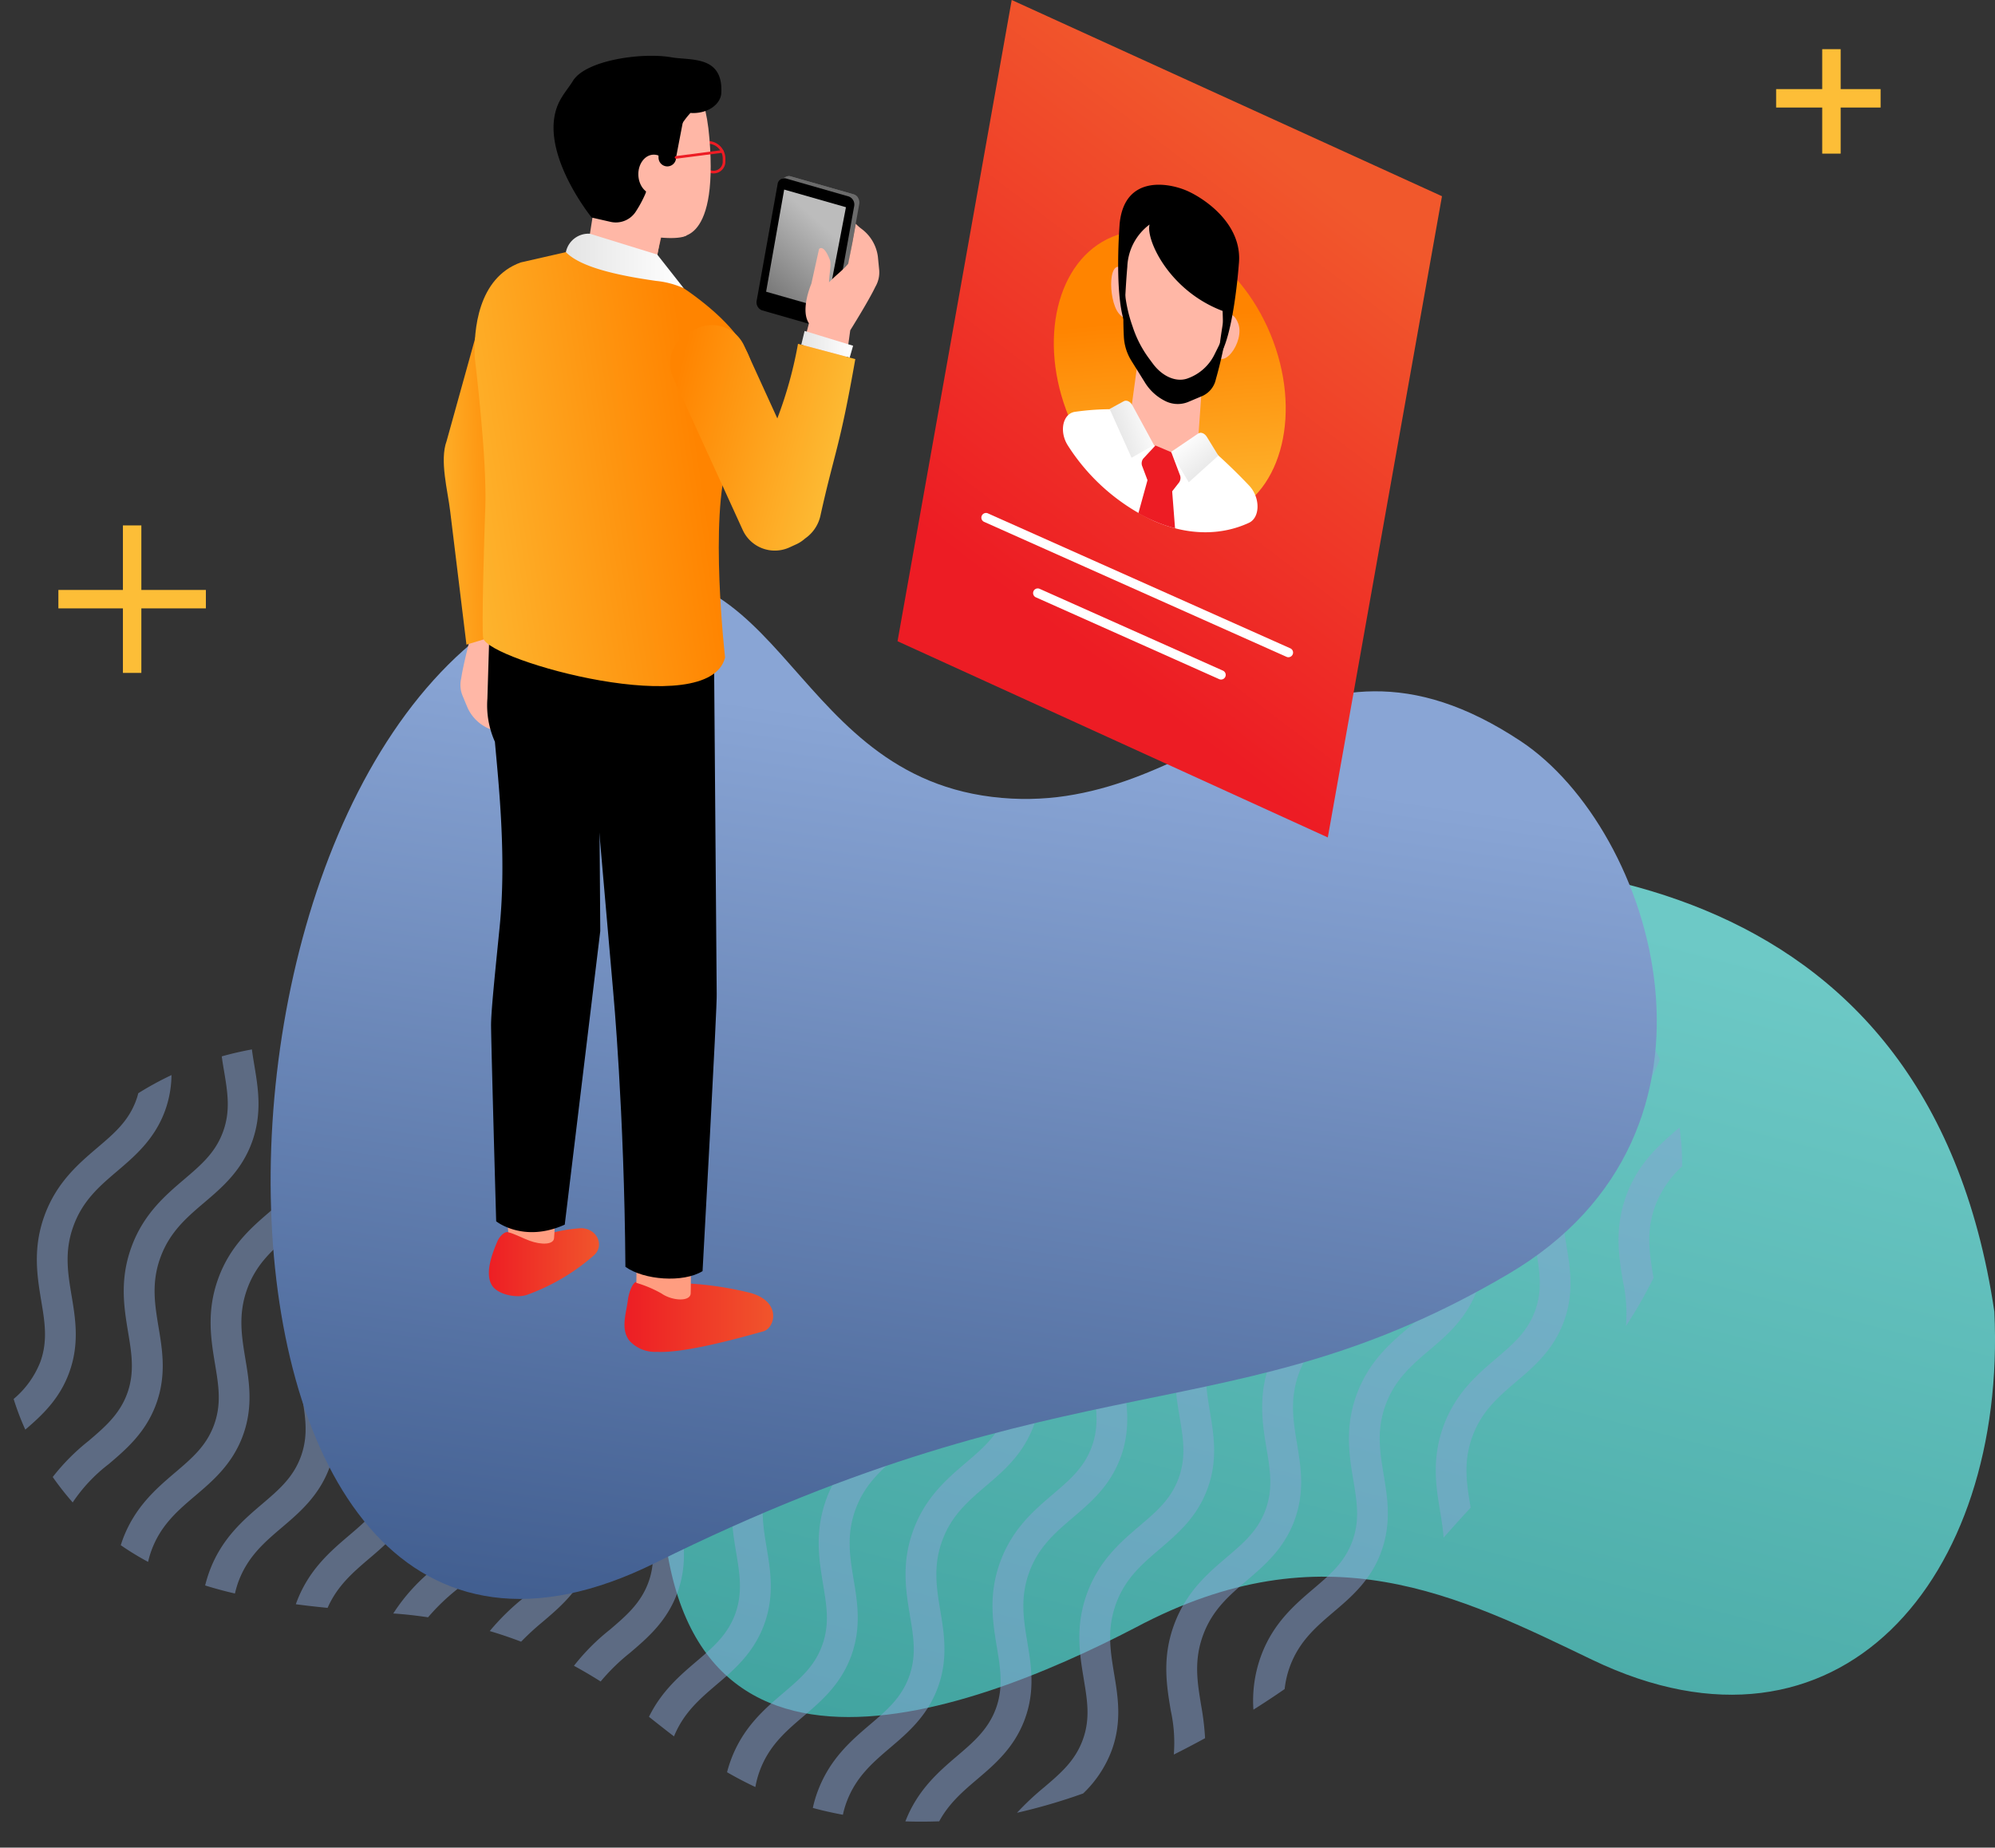 <svg xmlns="http://www.w3.org/2000/svg" xmlns:xlink="http://www.w3.org/1999/xlink" width="324.613" height="300.665" viewBox="0 0 324.613 300.665"><rect x="0" y="0" width="324.613" height="300.665" fill="#333333" stroke="none"/><defs><style>.a{fill:url(#a);}.b{fill:#89a5d5;opacity:0.5;}.c{fill:url(#b);}.d{fill:#6b6b6b;}.e{fill:url(#c);}.f{fill:#ffb7a6;}.g{fill:url(#d);}.h,.t{fill:none;}.h{stroke:#ed1c24;stroke-linecap:round;stroke-linejoin:round;stroke-width:0.433px;}.i{fill:url(#e);}.j{fill:url(#f);}.k{fill:#ff9d80;}.l{fill:url(#h);}.m{fill:url(#i);}.n{fill:url(#k);}.o{fill:url(#l);}.p{fill:#fff;}.q{fill:url(#m);}.r{fill:url(#n);}.s{fill:#ed1c24;}.t{stroke:#fdbe37;stroke-width:3px;}</style><linearGradient id="a" x1="0.708" y1="0.076" x2="0.337" y2="1.126" gradientUnits="objectBoundingBox"><stop offset="0" stop-color="#6dc9c6"/><stop offset="1" stop-color="#3b9e9a"/></linearGradient><linearGradient id="b" x1="0.528" y1="0.851" x2="0.563" y2="0.116" gradientUnits="objectBoundingBox"><stop offset="0" stop-color="#89a5d5"/><stop offset="1" stop-color="#3b588a"/></linearGradient><linearGradient id="c" x1="0.14" y1="1.118" x2="0.645" y2="0.259" gradientUnits="objectBoundingBox"><stop offset="0" stop-color="#6b6b6b"/><stop offset="1" stop-color="#bcbcbc"/></linearGradient><linearGradient id="d" y1="0.5" x2="1" y2="0.5" gradientUnits="objectBoundingBox"><stop offset="0" stop-color="#e4e4e4"/><stop offset="1" stop-color="#fff"/></linearGradient><linearGradient id="e" x1="-0.231" y1="0.551" x2="0.723" y2="0.464" gradientUnits="objectBoundingBox"><stop offset="0" stop-color="#fdbe37"/><stop offset="1" stop-color="#ff8400"/></linearGradient><linearGradient id="f" y1="0.5" x2="1" y2="0.5" gradientUnits="objectBoundingBox"><stop offset="0" stop-color="#ed1c24"/><stop offset="1" stop-color="#f1582c"/></linearGradient><linearGradient id="h" x1="-0.179" y1="0.669" x2="0.758" y2="0.447" xlink:href="#e"/><linearGradient id="i" x1="0.945" y1="0.629" x2="0.006" y2="0.348" xlink:href="#e"/><linearGradient id="k" x1="0.36" y1="0.785" x2="0.665" y2="0.166" xlink:href="#f"/><linearGradient id="l" x1="0.369" y1="1.071" x2="0.543" y2="0.311" xlink:href="#e"/><linearGradient id="m" x1="0.835" y1="0.894" x2="0.249" y2="0.114" xlink:href="#d"/><linearGradient id="n" x1="0.098" y1="0.637" x2="0.972" y2="0.26" xlink:href="#d"/></defs><g transform="translate(-111.972 -116)"><g transform="translate(-58.418 125.568)"><path class="a" d="M50.162,93.282c40.058-4.487,105.154-1.522,116.1,72.11,2.042,43.306-25.225,75.971-65.431,56.654-21.69-10.422-43.606-21.594-74.27-5.271-27.948,14.558-79.188,33.469-77.111-28.282C-48.889,139.279,15.692,97.144,50.162,93.282Z" transform="translate(328.637 38.483)"/><path class="b" d="M18.22,38.1a10.517,10.517,0,0,0,.31-1.16,51.673,51.673,0,0,1,5.3-3.14,17.658,17.658,0,0,1-.85,5.84c-1.54,4.7-4.64,7.53-7.37,10.03-2.83,2.58-5.49,5.01-6.86,9.21-1.37,4.18-.66,7.7.1,11.43.74,3.65,1.57,7.75.03,12.46-1.43,4.39-4.22,7.14-6.81,9.52A43.254,43.254,0,0,1,0,87.37a15.019,15.019,0,0,0,4.12-6.15c1.13-3.46.5-6.59-.18-9.91-.81-4.02-1.73-8.55.05-13.98s5.2-8.56,8.22-11.32C14.83,43.62,17.09,41.56,18.22,38.1Zm85.66,17.86c.7,3.46,1.31,6.45.18,9.91s-3.38,5.52-6.01,7.92c-3.02,2.76-6.44,5.89-8.22,11.32s-.86,9.96-.05,13.98c.67,3.31,1.31,6.45.18,9.91s-3.5,5.62-6.01,7.91a38.355,38.355,0,0,0-5.21,5.5q2.61.675,5.16,1.55a44.081,44.081,0,0,1,3.44-3.39c2.74-2.5,5.84-5.33,7.38-10.04s.71-8.81-.03-12.45c-.75-3.73-1.46-7.24-.1-11.43s4.03-6.62,6.86-9.21c2.73-2.5,5.83-5.33,7.37-10.03s.71-8.81-.03-12.45c-.75-3.73-1.46-7.24-.1-11.43a15.331,15.331,0,0,1,2.43-4.6c-1.78-.29-3.56-.6-5.36-.96a20.98,20.98,0,0,0-1.83,4.02C102.15,47.41,103.06,51.94,103.88,55.96ZM32.35,32.82c.7,3.46,1.31,6.45.18,9.91s-3.39,5.52-6,7.91c-3.02,2.76-6.45,5.89-8.23,11.33s-.86,9.96-.05,13.97c.67,3.31,1.31,6.45.18,9.91s-3.5,5.62-6,7.91A34.615,34.615,0,0,0,6.8,99.84a48.515,48.515,0,0,0,3.39,4.02,26.108,26.108,0,0,1,5.63-6.43c2.74-2.5,5.84-5.33,7.38-10.04s.71-8.81-.03-12.45c-.75-3.73-1.47-7.24-.1-11.43s4.03-6.63,6.85-9.2c2.74-2.5,5.84-5.33,7.37-10.04s.71-8.81-.03-12.46c-.18-.89-.36-1.76-.5-2.64q-2.475.54-4.86,1.3C32.03,31.28,32.19,32.06,32.35,32.82Zm85.83,27.77c.7,3.46,1.31,6.44.18,9.9s-3.39,5.52-6.01,7.91c-3.02,2.76-6.45,5.89-8.22,11.32s-.86,9.96-.05,13.97c.67,3.31,1.31,6.45.18,9.91s-3.5,5.62-6,7.91a34.892,34.892,0,0,0-5.63,6.07q2.25,1.125,4.43,2.4a32.582,32.582,0,0,1,4.59-4.81c2.74-2.5,5.84-5.33,7.38-10.04s.71-8.81-.03-12.45c-.75-3.72-1.47-7.24-.1-11.43s4.03-6.62,6.86-9.2c2.74-2.5,5.83-5.33,7.37-10.03s.71-8.81-.03-12.45c-.75-3.72-1.47-7.24-.1-11.43a18.041,18.041,0,0,1,5.22-7.68c-2.16-.05-4.33-.16-6.49-.32a20.556,20.556,0,0,0-3.49,6.46C116.45,52.04,117.37,56.57,118.18,60.59ZM232.22,2.11c.67,3.31,1.31,6.44.18,9.91s-3.39,5.52-6,7.91c-3.02,2.76-6.45,5.89-8.23,11.33s-.86,9.96-.04,13.98c.7,3.46,1.31,6.45.17,9.9s-3.39,5.52-6,7.91c-3.02,2.76-6.45,5.89-8.22,11.33s-.86,9.96-.05,13.98c.7,3.46,1.31,6.44.18,9.91s-3.38,5.52-6.01,7.92c-3.02,2.76-6.44,5.89-8.22,11.32s-.86,9.96-.04,13.98a24.462,24.462,0,0,1,.74,7.12c1.67-.91,3.34-1.86,4.99-2.84a43.758,43.758,0,0,0-.82-5.29c-.75-3.73-1.47-7.24-.1-11.43s4.03-6.62,6.86-9.21c2.73-2.5,5.83-5.33,7.37-10.03s.71-8.81-.03-12.45c-.75-3.72-1.46-7.24-.1-11.43s4.03-6.62,6.85-9.2c2.74-2.5,5.84-5.33,7.37-10.04s.71-8.81-.03-12.45c-.75-3.73-1.47-7.25-.1-11.43,1.37-4.2,4.03-6.63,6.85-9.2,2.74-2.5,5.84-5.33,7.37-10.04s.71-8.82-.03-12.46c-.05-.24-.09-.47-.14-.71A33.037,33.037,0,0,0,231.8,0C231.94.72,232.08,1.42,232.22,2.11Zm-13.54.38a13.182,13.182,0,0,1-.59,4.91c-1.13,3.46-3.39,5.52-6.01,7.92-3.02,2.76-6.44,5.89-8.22,11.32s-.86,9.95-.05,13.98c.7,3.46,1.3,6.44.17,9.9s-3.39,5.52-6,7.91c-3.02,2.76-6.45,5.89-8.22,11.33s-.86,9.96-.04,13.98c.7,3.45,1.3,6.44.17,9.9s-3.38,5.52-6.01,7.92c-3.02,2.76-6.44,5.89-8.22,11.32s-.86,9.96-.05,13.98c.7,3.46,1.31,6.44.17,9.9s-3.39,5.52-6,7.91a44.535,44.535,0,0,0-4.27,4.3,94.517,94.517,0,0,0,10.65-3.52,18.8,18.8,0,0,0,4.39-7.15c1.54-4.7.71-8.81-.03-12.45-.75-3.73-1.46-7.24-.1-11.43s4.03-6.62,6.86-9.21c2.73-2.5,5.83-5.33,7.37-10.03s.71-8.8-.03-12.45c-.75-3.72-1.46-7.24-.1-11.43s4.03-6.62,6.86-9.21c2.73-2.5,5.83-5.33,7.37-10.03s.71-8.8-.03-12.46c-.75-3.72-1.46-7.24-.09-11.42s4.03-6.62,6.85-9.2c2.74-2.5,5.84-5.33,7.37-10.04a18.587,18.587,0,0,0,.73-7.96c-1.16.28-2.33.6-3.5,1C219.6,2.14,219.14,2.31,218.68,2.49Zm27.84,4.25c.67,3.31,1.31,6.44.18,9.91s-3.5,5.62-6,7.91c-3.02,2.76-6.45,5.89-8.23,11.33s-.86,9.96-.05,13.98c.7,3.46,1.31,6.45.18,9.91s-3.39,5.52-6,7.91c-3.02,2.76-6.45,5.89-8.23,11.33s-.86,9.96-.05,13.98c.7,3.46,1.31,6.44.18,9.9s-3.39,5.52-6,7.91c-3.02,2.76-6.45,5.89-8.22,11.33a21.214,21.214,0,0,0-.91,8.72q2.535-1.725,4.96-3.53a15.662,15.662,0,0,1,.71-3.65c1.37-4.19,4.03-6.63,6.85-9.2,2.74-2.5,5.84-5.33,7.37-10.04s.71-8.81-.03-12.45c-.75-3.73-1.47-7.25-.1-11.44s4.03-6.63,6.85-9.2c2.74-2.5,5.84-5.33,7.37-10.04s.71-8.81-.03-12.45c-.75-3.72-1.46-7.24-.1-11.43s4.03-6.63,6.85-9.2c2.74-2.5,5.84-5.33,7.38-10.04,1.49-4.54.76-8.51.05-12.05A37.222,37.222,0,0,0,245.84,3C246.03,4.3,246.28,5.55,246.52,6.74ZM175.23,31.51c.69,3.39,1.26,6.34.14,9.75-1.13,3.46-3.39,5.52-6.01,7.91-3.02,2.76-6.44,5.89-8.22,11.32s-.86,9.96-.04,13.98c.7,3.45,1.3,6.44.17,9.9s-3.39,5.52-6.01,7.92c-3.02,2.76-6.44,5.89-8.22,11.32s-.86,9.96-.04,13.98c.7,3.46,1.31,6.44.17,9.9s-3.39,5.52-6,7.91c-3.02,2.76-6.45,5.89-8.23,11.33a19.578,19.578,0,0,0-.66,2.61c1.57.37,3.21.68,4.93.94a14.382,14.382,0,0,1,.5-2.01c1.37-4.19,4.03-6.62,6.85-9.2,2.74-2.5,5.84-5.34,7.37-10.04s.71-8.81-.03-12.45c-.75-3.72-1.46-7.24-.1-11.43s4.03-6.62,6.86-9.21c2.73-2.5,5.83-5.33,7.37-10.03s.71-8.8-.03-12.45c-.75-3.72-1.46-7.24-.1-11.43s4.03-6.62,6.86-9.2c2.74-2.5,5.83-5.33,7.37-10.03s.71-8.81-.03-12.45c-.07-.36-.15-.72-.22-1.08-.93.51-1.89,1-2.86,1.45C176.44,30.99,175.83,31.25,175.23,31.51ZM89.57,51.33c.7,3.46,1.31,6.45.18,9.91s-3.39,5.52-6,7.91c-3.02,2.76-6.45,5.89-8.22,11.33s-.86,9.95-.05,13.97c.7,3.46,1.31,6.45.18,9.91s-3.5,5.62-6,7.91a30.516,30.516,0,0,0-6.71,7.83h.03c1.89.06,3.78.21,5.65.42a34.191,34.191,0,0,1,4.42-4.59c2.74-2.5,5.84-5.33,7.38-10.04s.71-8.81-.03-12.46c-.75-3.72-1.46-7.24-.09-11.42s4.03-6.62,6.86-9.21c2.73-2.5,5.83-5.33,7.37-10.03s.71-8.81-.04-12.46c-.75-3.72-1.46-7.24-.09-11.42a15.964,15.964,0,0,1,1.42-3.12c-1.67-.39-3.34-.8-5.02-1.2a20.174,20.174,0,0,0-1.16,2.78C87.84,42.78,88.76,47.31,89.57,51.33Zm42.96-.09c-1.77,5.43-.86,9.96-.05,13.97.7,3.46,1.31,6.44.18,9.91s-3.39,5.52-6.01,7.91c-3.02,2.76-6.45,5.89-8.22,11.32s-.86,9.96-.05,13.97c.67,3.31,1.31,6.44.18,9.91s-3.5,5.62-6,7.91c-2.63,2.4-5.55,5.08-7.44,9.31,1.33.98,2.72,2.01,4.18,3.04,1.42-3.87,3.96-6.22,6.65-8.68,2.74-2.5,5.84-5.33,7.38-10.04s.71-8.81-.03-12.45c-.75-3.72-1.46-7.24-.1-11.43s4.03-6.62,6.86-9.2c2.73-2.5,5.83-5.33,7.37-10.03s.71-8.81-.03-12.45c-.75-3.73-1.47-7.25-.1-11.43s4.03-6.63,6.85-9.2a36.981,36.981,0,0,0,4.27-4.37q-3.915.585-7.88.9C137.57,42.83,134.27,45.93,132.53,51.24Zm128.55-6.1c-1.77,5.43-.86,9.96-.05,13.98a23.881,23.881,0,0,1,.73,7.24,72.01,72.01,0,0,0,4.22-8c-.02-.08-.03-.16-.05-.24-.75-3.72-1.46-7.24-.1-11.43a16.749,16.749,0,0,1,4.16-6.62,40.156,40.156,0,0,0-.64-6.3c-.02.02-.04.03-.06.05C266.28,36.58,262.86,39.71,261.08,45.14ZM261,21.28c-1.13,3.46-3.5,5.62-6,7.91-3.02,2.76-6.45,5.89-8.23,11.33s-.86,9.96-.05,13.98c.7,3.46,1.31,6.45.18,9.91s-3.39,5.52-6,7.91c-3.02,2.76-6.45,5.89-8.23,11.33s-.86,9.97-.05,13.98c.29,1.45.56,2.81.7,4.17,1.37-1.68,2.79-3.35,4.23-5.03-.01-.04-.02-.09-.03-.13-.76-3.73-1.47-7.25-.1-11.44s4.03-6.63,6.85-9.2c2.74-2.5,5.84-5.33,7.38-10.04s.71-8.81-.03-12.45c-.75-3.73-1.47-7.25-.1-11.44s4.03-6.63,6.85-9.2c2.74-2.5,5.84-5.33,7.38-10.04a.09.09,0,0,0,.01-.05,43.392,43.392,0,0,0-4.23-6.98A12.883,12.883,0,0,1,261,21.28ZM75.26,46.71c.7,3.46,1.31,6.45.18,9.91s-3.39,5.52-6.01,7.92c-3.02,2.76-6.44,5.89-8.22,11.32s-.86,9.95-.05,13.97c.67,3.31,1.31,6.45.18,9.91s-3.5,5.62-6.01,7.91c-3.02,2.76-6.44,5.89-8.22,11.32a1.209,1.209,0,0,0-.05.18c1.71.17,3.44.3,5.18.41,1.44-3.62,3.89-5.88,6.49-8.26,2.74-2.5,5.84-5.33,7.38-10.04s.71-8.81-.03-12.46c-.75-3.72-1.46-7.24-.09-11.43s4.03-6.62,6.85-9.2c2.74-2.5,5.83-5.33,7.37-10.03s.71-8.81-.03-12.46c-.75-3.72-1.46-7.24-.09-11.42a15.326,15.326,0,0,1,.86-2.06c-1.66-.39-3.33-.76-4.99-1.12-.22.53-.44,1.06-.63,1.64C73.54,38.16,74.45,42.68,75.26,46.71ZM189.5,35.98c.7,3.46,1.31,6.45.18,9.91s-3.39,5.52-6,7.91c-3.02,2.76-6.45,5.89-8.23,11.33s-.86,9.96-.04,13.98c.7,3.46,1.31,6.44.18,9.9s-3.39,5.52-6.01,7.92c-3.02,2.76-6.44,5.89-8.22,11.32s-.86,9.95-.05,13.97c.67,3.31,1.31,6.45.18,9.91s-3.5,5.62-6,7.91c-2.95,2.7-6.27,5.76-8.08,10.96,1.77,0,3.6-.07,5.5-.2,1.47-2.96,3.66-4.99,5.97-7.09,2.74-2.5,5.84-5.33,7.38-10.04s.71-8.81-.03-12.46c-.75-3.72-1.46-7.24-.1-11.42s4.03-6.62,6.85-9.2c2.74-2.5,5.84-5.33,7.37-10.04s.71-8.81-.03-12.45c-.75-3.73-1.47-7.25-.1-11.43s4.03-6.63,6.85-9.2c2.74-2.5,5.84-5.33,7.37-10.04s.71-8.81-.03-12.46c-.75-3.72-1.46-7.24-.1-11.42s4.03-6.63,6.85-9.2a39.591,39.591,0,0,0,4.2-4.27c-5.51,4.06-10.66,8.76-16.12,12.96C187.89,28,188.74,32.21,189.5,35.98ZM46.65,37.45c.7,3.46,1.31,6.44.18,9.9s-3.39,5.52-6.01,7.91c-3.02,2.76-6.45,5.89-8.22,11.32s-.86,9.96-.05,13.97c.7,3.46,1.31,6.45.18,9.91s-3.39,5.52-6,7.91c-3.02,2.76-6.45,5.89-8.23,11.33-.09.28-.17.56-.25.84a45.339,45.339,0,0,0,4.54,2.56,14.767,14.767,0,0,1,.47-1.85c1.37-4.19,4.03-6.63,6.85-9.2,2.74-2.5,5.84-5.33,7.38-10.04s.71-8.81-.03-12.45c-.75-3.72-1.46-7.24-.1-11.43s4.03-6.62,6.86-9.21c2.73-2.5,5.83-5.33,7.37-10.03s.71-8.81-.03-12.46a25.658,25.658,0,0,1-.73-8.62c-1.69-.01-3.38.03-5.06.13A31.854,31.854,0,0,0,46.65,37.45Zm14.31,4.63c.7,3.46,1.31,6.44.17,9.9s-3.38,5.52-6.01,7.92c-3.02,2.76-6.44,5.89-8.22,11.32s-.86,9.96-.05,13.98c.7,3.46,1.31,6.45.18,9.91s-3.39,5.52-6,7.91c-3.02,2.76-6.45,5.89-8.23,11.33a23,23,0,0,0-.6,2.26q2.4.66,4.89,1.14a17.48,17.48,0,0,1,.47-1.86c1.37-4.2,4.03-6.63,6.85-9.2,2.74-2.5,5.84-5.34,7.37-10.04s.71-8.81-.03-12.45c-.75-3.73-1.46-7.24-.1-11.43s4.03-6.62,6.86-9.21c2.73-2.5,5.83-5.33,7.37-10.03s.71-8.81-.03-12.45c-.75-3.73-1.46-7.24-.1-11.43.05-.16.12-.3.17-.45-1.69-.27-3.37-.51-5.05-.7C59.28,33.75,60.17,38.16,60.96,42.08ZM251.11,81.04q-.345.4-.69.84C250.66,81.59,250.88,81.32,251.11,81.04ZM161.07,36.63c-1.13,3.46-3.38,5.52-6,7.91-3.02,2.76-6.45,5.89-8.22,11.33s-.86,9.95-.05,13.98c.7,3.46,1.31,6.44.17,9.9s-3.38,5.52-6.01,7.92c-3.02,2.76-6.44,5.89-8.22,11.32s-.86,9.96-.05,13.98c.7,3.46,1.31,6.44.18,9.9s-3.39,5.52-6,7.91c-3.02,2.76-6.45,5.89-8.22,11.33-.21.65-.38,1.28-.52,1.91q2.22,1.185,4.69,2.25a14.58,14.58,0,0,1,.6-2.61c1.37-4.19,4.03-6.62,6.86-9.21,2.73-2.5,5.83-5.33,7.37-10.03s.71-8.81-.03-12.45c-.75-3.72-1.46-7.24-.09-11.43s4.03-6.62,6.86-9.21c2.73-2.5,5.83-5.33,7.37-10.03s.71-8.81-.03-12.46c-.75-3.72-1.46-7.24-.09-11.42s4.03-6.62,6.86-9.21c2.73-2.5,5.83-5.33,7.37-10.03a17.21,17.21,0,0,0,.73-3.28c-1.81.61-3.63,1.15-5.46,1.65C161.08,36.57,161.08,36.6,161.07,36.63Z" transform="translate(175.659 130.767) rotate(2)"/><path class="c" d="M27.045,155.995c38.519,20.089,49.944-18.629,84.6-18.022s38.766,42.321,71.982,26.729c64.588-30.34,45.059-204.381-30.6-156.382C88.439,49.3,61.712,38.727,19.983,69.607-16.717,96.758,4.092,144.031,27.045,155.995Z" transform="matrix(-0.995, -0.105, 0.105, -0.995, 428.386, 269.111)"/></g><g transform="translate(155.391 116)"><path class="d" d="M91.742,53.248l-10.4-3.09a1.413,1.413,0,0,1-.883-1.623l3.39-18.858a1.11,1.11,0,0,1,1.352-.986l10.3,2.942a1.411,1.411,0,0,1,.882,1.623L93.013,52.025c-.085.474-.285.6-.688.845Z"/><path class="d" d="M87.7,36.73s-7.364,12.525-7.235,11.805l3.225-19.412.777-.35a.974.974,0,0,1,.74-.082l10.3,2.942a1.21,1.21,0,0,1,.709.587Z"/><path d="M90.841,53.448,80.568,50.5a1.4,1.4,0,0,1-.855-1.629L83.1,30.014a1.1,1.1,0,0,1,1.337-.983L94.706,31.98a1.4,1.4,0,0,1,.849,1.63L92.166,52.468A1.083,1.083,0,0,1,90.841,53.448Z"/><path class="e" d="M91.35,50.357,81.238,47.469,84.179,30.85l10.05,2.87L91.1,49.992C91.075,50.133,91.488,50.4,91.35,50.357Z"/><path class="f" d="M91.616,42.3c.281.738-.2,2.747-.128,3.923a35.925,35.925,0,0,0,.94,6.067s-1.919,2.72-3.916.695.086-6.806.086-6.806l1.253-5.655S90.579,39.586,91.616,42.3Z"/><path class="f" d="M99.636,43.92c-.1-1.023-.212-2.156-.212-2.156A6.708,6.708,0,0,0,96.8,37.269a7.492,7.492,0,0,1-.973-.857l-.549,3.05c0,.017-.384,1.941-.688,3.469-1.815,2.205-4.553,3.055-6.1,8.638-.465,1.673-1.738,6.723-1.738,6.723l7.243,2.185.932-6.728c1.182-1.9,3.212-5.242,4.069-7.041.012-.026.028-.056.047-.089A4.622,4.622,0,0,0,99.636,43.92Z"/><path class="g" d="M86.963,56.091l.537-2.238,7.889,2.41-.553,1.927Z"/><path class="f" d="M31.831,113.18c.394.949.834,2,.834,2a6.707,6.707,0,0,0,3.827,3.53,7.379,7.379,0,0,1,1.181.534l-.37-3.077c0-.017-.2-1.969-.358-3.519,1.18-2.355,2.294-3.86,1.846-5.16l.8-1.144a.568.568,0,0,0,.046-.56l-2.459-5.427a.569.569,0,0,0-1.031-.041c-.222.464-.513,1.144-.841,1.943l-1.409-1.487s-1.84,6.692-2.264,9.555q-.006.043-.018.1A4.614,4.614,0,0,0,31.831,113.18Z"/><path class="h" d="M69.965,27.48l2.4.491a1.706,1.706,0,0,0,2.027-1.8l.005-.3a2.662,2.662,0,0,0-1.949-2.612l-2.4-.491a1.7,1.7,0,0,0-2.026,1.8l-.005.3A2.662,2.662,0,0,0,69.965,27.48Z"/><path class="i" d="M35.678,48.633,29.253,71.764c-1.175,3.172.192,8.1.583,11.46L32.48,104.9l12.756-3.874s-5.714-44.95-5.742-45.4S35.678,48.633,35.678,48.633Z"/><path class="j" d="M39.28,200.509c-.627-.174-1.464.795-1.722,1.392-.942,2.185-2.144,5.391-.9,7.309.965,1.486,4.078,2.1,5.733,1.473a33.817,33.817,0,0,0,10.881-6.453c1.688-1.6.459-4.308-2.127-4.371a24.859,24.859,0,0,0-6.1,1.159Z"/><path class="k" d="M46.949,194.549s-.024,4.786-.217,6.946c-.1,1.068-2.081,1.1-3.98.406-1-.361-2.339-1.078-3.472-1.392l-.729-8.626Z"/><path d="M39.866,101.078l-3.621.753-.358,11.854a14.486,14.486,0,0,0,1.221,7.017h0c.583,6.623,1.909,18.751.776,30.1-.778,7.8-1.434,14.084-1.4,16.2.064,4.817.832,31.737.832,31.737s4.427,3.575,11.157.544l5.779-47.766-.308-43.869Z"/><path class="j" d="M60.478,208.73c-.694-.679-1.537,1.273-1.736,2.843-.277,2.185-1.23,4.754.289,6.635a5.634,5.634,0,0,0,4.445,1.775c4.4.241,13.068-2.149,17.313-3.338,1.879-.527,3.031-4.762-2.013-6.228a54.648,54.648,0,0,0-11.694-1.626Z"/><path class="k" d="M68.95,201.061s.086,7.306.014,9.406c-.047,1.374-2.974,1.251-4.74.024a19.246,19.246,0,0,0-4.1-1.734l.109-8.194Z"/><path d="M51.41,104.7l4.949,56.7s1.8,19.315,1.985,44.748c2.994,2.15,9.389,2.646,12.553.7,0,0,2.424-43.739,2.3-45.151l-.456-57.672Z"/><path class="k" d="M51.226,45.036l5.684-15.12,9.169.309L62.486,45.972Z"/><path class="f" d="M53.077,17.492S48.91,38.479,66.412,38.464c0,0,7.1,2.109,5.6-15.965S60.193,12.648,53.077,17.492Z"/><path class="f" d="M68.349,38.282a22.036,22.036,0,0,1-7.269-7.8l-7.948,3.993L51.664,43.8l11.27,1.134,1.115-6.282S67.229,39,68.349,38.282Z"/><path class="l" d="M78.7,63.554c3.53-9.47-15.816-19.708-15.816-19.708L52.005,40.262l-10.7,2.445c-7.015,2.539-7.662,11.134-7.474,15.515,0,.074,2.035,16.382,1.708,24.55-.115,2.88-.646,19.838-.326,21.094.932,3.669,36.723,13.6,39.348,3.128,0,0-2.614-22.856.506-32.145C76.668,70.092,77.769,66.045,78.7,63.554Z"/><path d="M65.921,9.343l-.083-.015c-.056-.009-.113-.018-.168-.029-.035-.007-.066-.009-.1-.014-4.773-.749-13.729.54-15.773,3.89-.62,1.015-1.466,1.973-2.109,3.179C43.613,24.008,52.853,35.4,52.853,35.4l3.067.7A3.868,3.868,0,0,0,60.1,34.326a19.1,19.1,0,0,0,1.527-2.874c.564-1.92.851-1.693,1.33-4.577.189-1.142,2.537-.776,2.9-2.841a13.149,13.149,0,0,1,3.071-5.655c.192.013.387.02.586.015,2.493-.064,4.344-1.532,4.434-3.276C74.257,9.02,69.053,9.855,65.921,9.343Z"/><path class="f" d="M65.574,28.306c.065,1.787-1.029,3.277-2.444,3.328s-2.615-1.354-2.681-3.14,1.029-3.277,2.444-3.328S65.509,26.52,65.574,28.306Z"/><path class="m" d="M86.425,55.948a67.024,67.024,0,0,1-3.362,12.137l-5.406-11.84a5.738,5.738,0,0,0-7.58-2.828l-1.111.508a5.738,5.738,0,0,0-2.828,7.58l11.3,24.754a5.739,5.739,0,0,0,7.581,2.828l1.111-.508a5.668,5.668,0,0,0,1.441-.945,6.122,6.122,0,0,0,2.547-3.913c2.273-10.224,3.1-10.873,5.632-25.287Z"/><path class="g" d="M52.572,38.036l10.951,3.388L67.831,46.9a14.456,14.456,0,0,0-4.479-1.186C56.4,44.731,50.9,43.343,48.657,41.027A3.749,3.749,0,0,1,52.572,38.036Z"/><path d="M65.2,27.077h0a1.433,1.433,0,0,1-1.465-1.392l-.114-4.513a1.432,1.432,0,0,1,1.391-1.464h0c.786-.02,2.856-1.659,2.876-.874l-1.3,6.778A1.433,1.433,0,0,1,65.2,27.077Z"/><line class="h" x1="7.521" y2="0.969" transform="translate(66.589 24.643)"/><path class="n" d="M172.633,136.275l-70.011-31.931L121.2,0l70.011,31.931Z"/><ellipse class="o" cx="17.732" cy="24.481" rx="17.732" ry="24.481" transform="matrix(0.924, -0.382, 0.382, 0.924, 121.182, 45.309)"/><path class="p" d="M159.864,79.052a93.933,93.933,0,0,0-7.29-6.917s-6.082,6.233-12.09-5.438a42.237,42.237,0,0,0-9.045.326c-1.941.34-2.538,3.189-1.125,5.437l.026.042a33.192,33.192,0,0,0,14.087,12.311c5.57,2.39,10.924,2.322,15.367.267C161.634,84.229,161.673,81,159.864,79.052Z"/><path class="f" d="M138.592,50.963c2.536,3.207,3.3-4.714,1.116-6.906C136.817,41.159,136.824,48.728,138.592,50.963Z"/><path class="f" d="M154.061,56.977c1.148,4.04,5.2-1.351,3.969-4.408C156.408,48.527,153.262,54.161,154.061,56.977Z"/><path class="f" d="M142.157,55.5,140.4,68.4l.045.075c2.705,4.428,7.587,6.521,10.924,4.683l.053-.029.938-13.245Z"/><path class="f" d="M157.126,50.124,153.714,63.1s-5.111,2.616-7.291,1.56c-2.835-1.372-6.651-8.228-6.651-8.228l-.2-13.733s-.228-6.777,3.206-9.71c1.578-1.348,2.032-2.47,7.022-.7,4.942,1.749,4.6,2.712,5.8,5.179C158.241,42.9,157.126,50.124,157.126,50.124Z"/><path class="q" d="M151.541,70.547l-4.475,3.035,2.945,4.9,4.812-4.344L152.959,71.1C152.592,70.5,151.972,70.255,151.541,70.547Z"/><path class="r" d="M140.836,65.955l3.513,6.461L140.7,74.489l-3.568-7.94,2.3-1.258C139.883,65.043,140.5,65.333,140.836,65.955Z"/><path d="M146.209,65.27h0a8.088,8.088,0,0,1-3.393-3.126l-2.134-3.422a8.187,8.187,0,0,1-1.239-4,55.427,55.427,0,0,1,.133-7.642,23.178,23.178,0,0,0,1.27,5.98,18.18,18.18,0,0,0,2.688,5.264l.628.848c1.524,2.06,3.7,3.028,5.523,2.456h0a7.767,7.767,0,0,0,4.574-4.076c.765-1.519,1.6-3.229,1.992-4.252a69.124,69.124,0,0,1-1.829,8.4,3.875,3.875,0,0,1-2.15,2.716l-2.421,1.02A4.5,4.5,0,0,1,146.209,65.27Z"/><path d="M158.159,42.949c.664-6.552-5.734-10.741-8.508-11.931-3.071-1.318-10.091-2.5-10.885,5.344,0,0-.881,10.968.7,15.845.118-1.763.259-5.587.543-8.772a9,9,0,0,1,3.583-6.872l.037-.024c-.631,2.418,3.145,10.751,11.888,14.06.083,3.13.13.551-.752,7.65C157.28,55.343,158.159,42.949,158.159,42.949Z"/><path class="s" d="M141.811,83.513a26.4,26.4,0,0,0,2.616,1.3,23.336,23.336,0,0,0,3.349,1.153l-.49-6.3-3.84-2.08Z"/><path class="s" d="M144.588,72.493,142.6,74.632a1.271,1.271,0,0,0-.141,1.289l.914,2.428a3.1,3.1,0,0,0,1.567,1.773l.535.23a1.492,1.492,0,0,0,1.849-.418l1.129-1.452a1.319,1.319,0,0,0,.085-1.267l-1.37-3.626Z"/><path class="p" d="M166.224,106.951a.766.766,0,0,1-.308-.066L116.694,84.914a.757.757,0,0,1,.617-1.382L166.532,105.5a.756.756,0,0,1-.308,1.447Z"/><path class="p" d="M155.265,110.582a.766.766,0,0,1-.308-.066L125.129,97.2a.756.756,0,1,1,.616-1.381l29.828,13.314a.757.757,0,0,1-.308,1.448Z"/></g><g transform="translate(400.972 124)"><line class="t" x2="17" transform="translate(0 8)"/><line class="t" y2="17" transform="translate(9)"/></g><g transform="translate(120.972 201)"><line class="t" x2="24" transform="translate(0.5 12.5)"/><line class="t" y2="24" transform="translate(12.5 0.5)"/></g></g></svg>